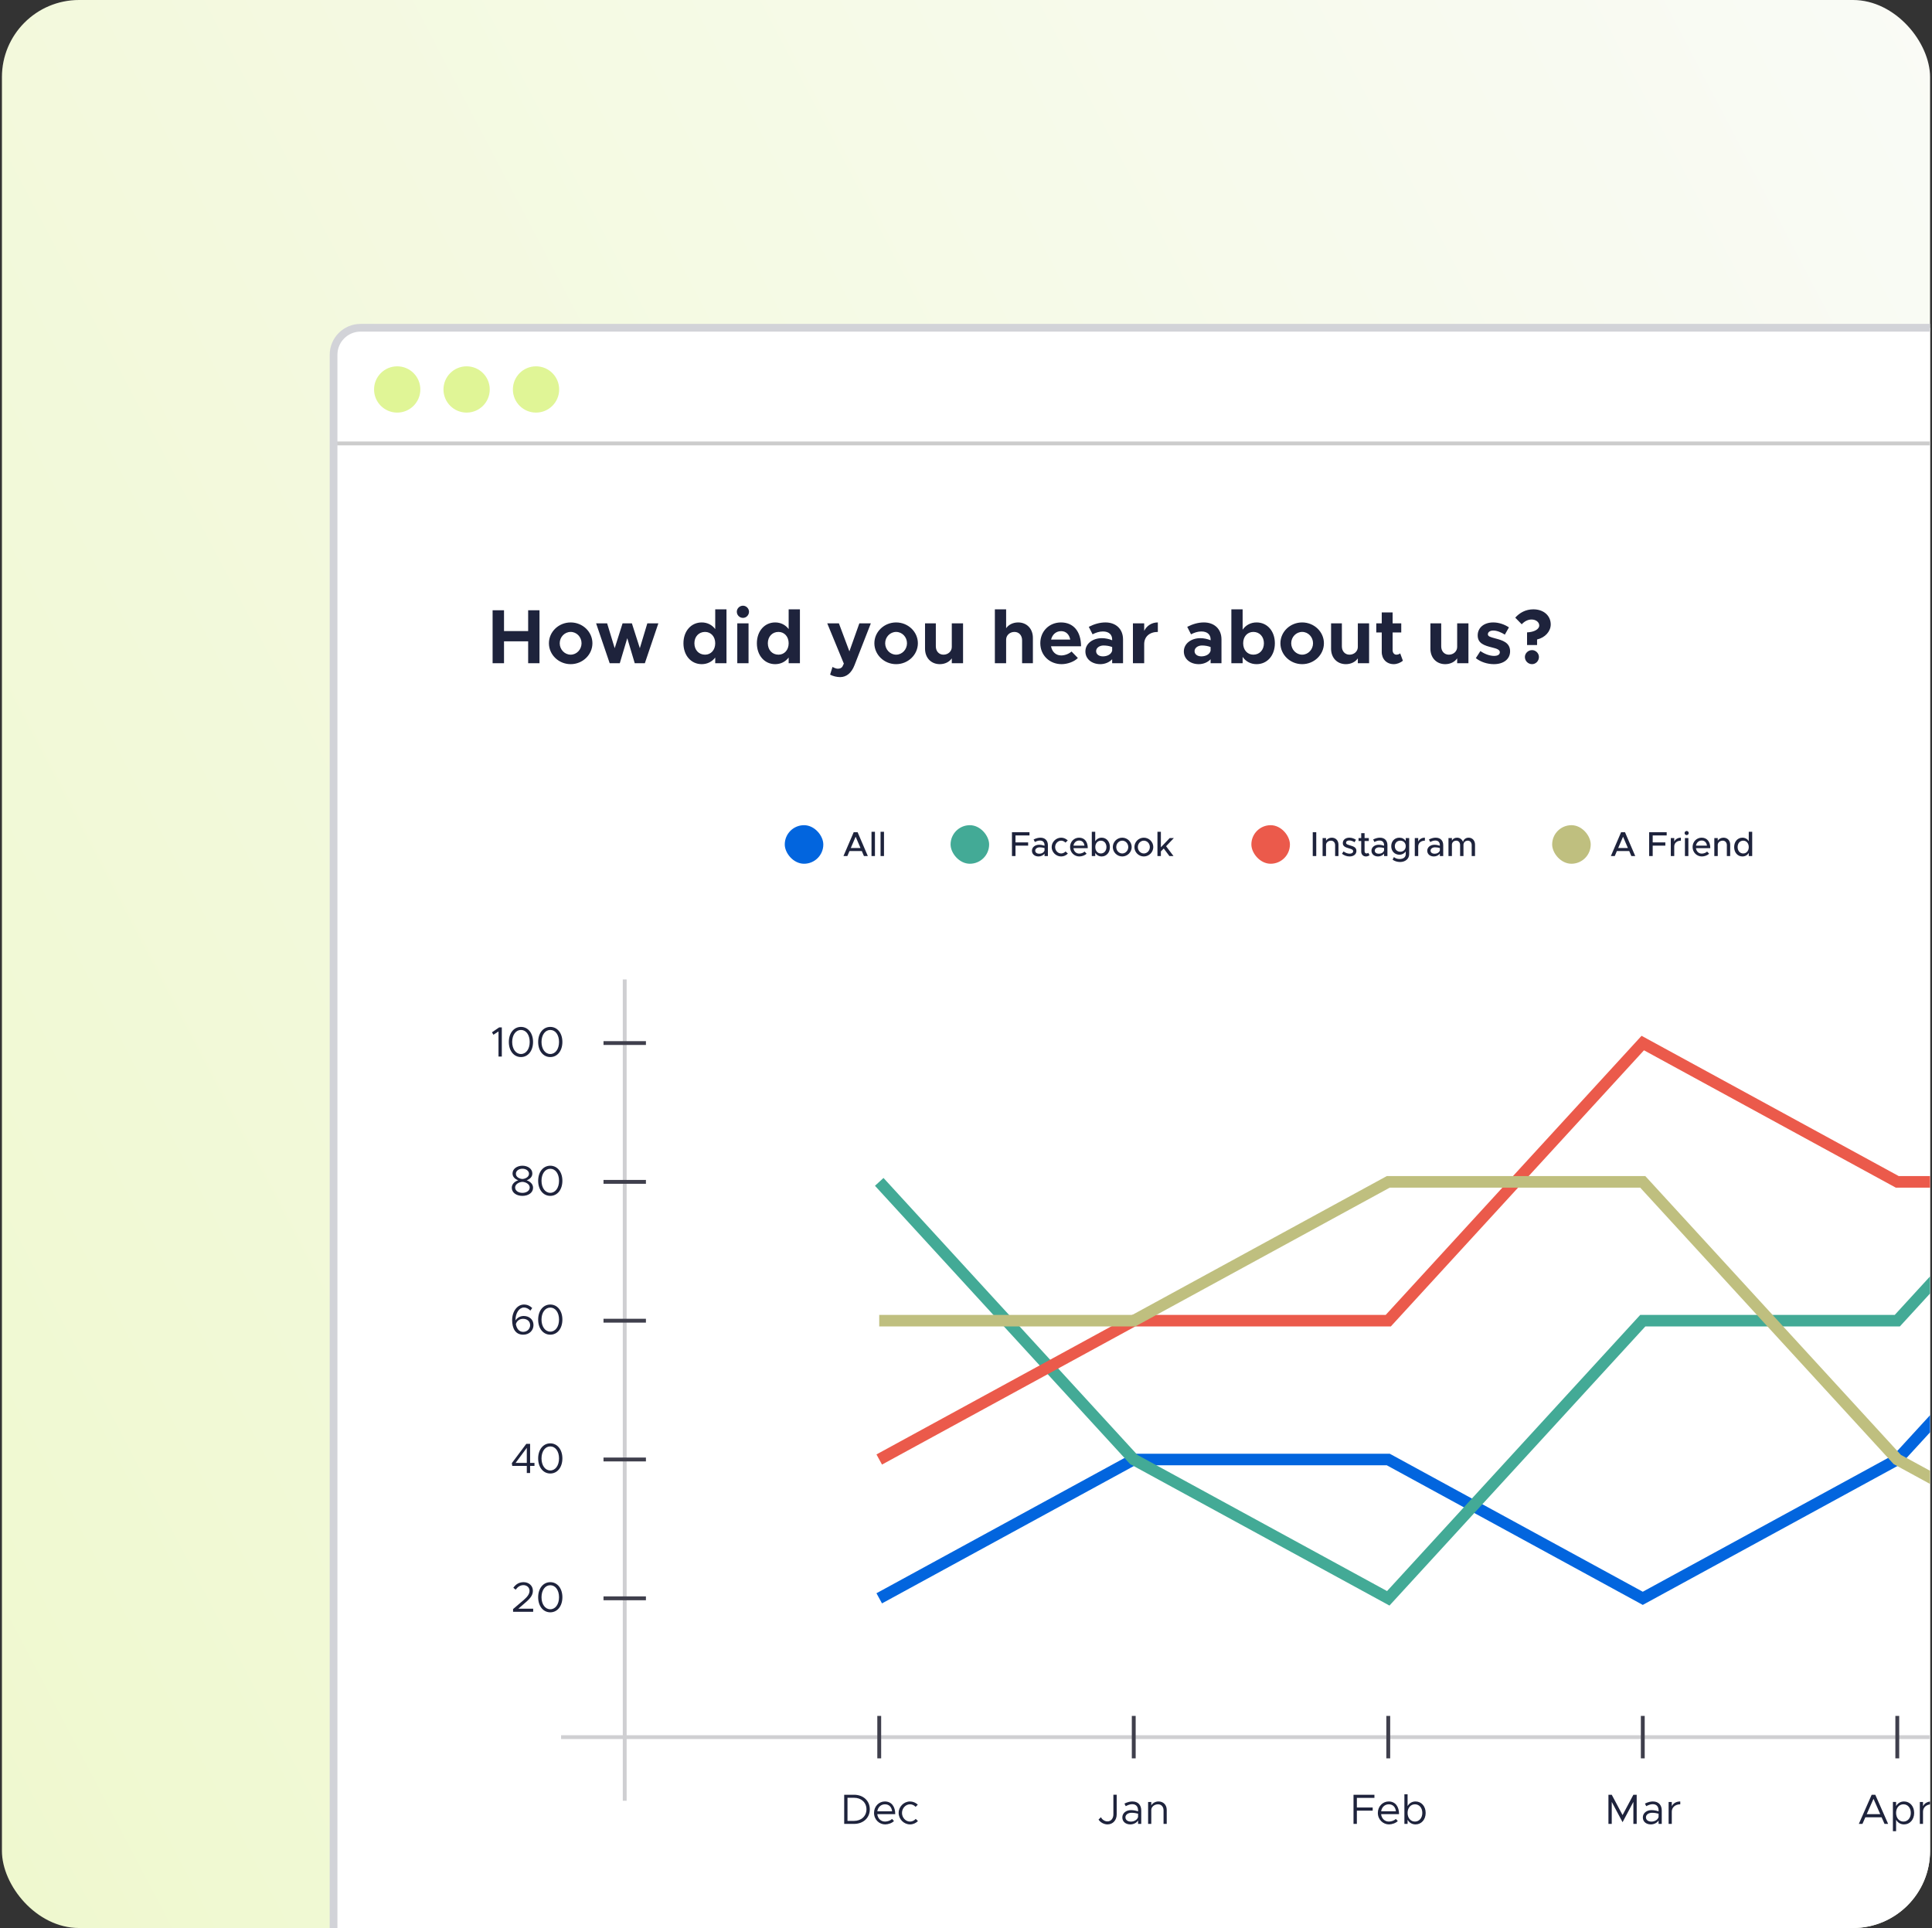 <svg xmlns="http://www.w3.org/2000/svg" fill="none" viewBox="0 0 501 500">
  <rect x="0" y="0" width="501" height="500" fill="#333333" stroke="none"/>
  <g clip-path="url(#a)">
    <rect width="500" height="500" x=".5" fill="url(#b)" rx="20"/>
    <g clip-path="url(#c)">
      <path fill="#fff" d="M86.5 96.2c0-3.92 0-5.881.763-7.378a6.999 6.999 0 0 1 3.059-3.059C91.819 85 93.78 85 97.7 85h402.8v415h-414V96.2Z"/>
      <path fill="#1E233C" d="M136.96 158.26h2.94V172h-2.94v-5.68h-6.26V172h-2.96v-13.74h2.96v5.4h6.26v-5.4Zm11.024 13.98c-3.1 0-5.64-2.44-5.64-5.42s2.54-5.4 5.64-5.4c3.1 0 5.64 2.42 5.64 5.4 0 2.98-2.54 5.42-5.64 5.42Zm0-2.46c1.56 0 2.82-1.34 2.82-2.96 0-1.62-1.26-2.94-2.82-2.94-1.56 0-2.84 1.32-2.84 2.94 0 1.62 1.28 2.96 2.84 2.96Zm10.117 2.22-3.52-10.34h2.86l1.96 6.44 2.04-6.44h2.42l2.06 6.44 1.94-6.44h2.86l-3.5 10.34h-2.62l-1.94-6.5-1.94 6.5h-2.62Zm27.368-13.98h2.92V172h-2.92v-1.48c-.82 1.08-2.04 1.72-3.5 1.72-2.74 0-4.74-2.24-4.74-5.42 0-3.16 2-5.4 4.74-5.4 1.46 0 2.68.64 3.5 1.72v-5.12Zm-2.64 11.76c1.54 0 2.64-1.22 2.64-2.96 0-1.72-1.1-2.94-2.64-2.94-1.62 0-2.76 1.22-2.76 2.94 0 1.74 1.14 2.96 2.76 2.96Zm9.84-9.54c-.9 0-1.6-.72-1.6-1.6 0-.82.7-1.56 1.6-1.56.86 0 1.56.74 1.56 1.56 0 .88-.7 1.6-1.56 1.6Zm-1.48 11.76v-10.34h2.92V172h-2.92Zm13.323-13.98h2.92V172h-2.92v-1.48c-.82 1.08-2.04 1.72-3.5 1.72-2.74 0-4.74-2.24-4.74-5.42 0-3.16 2-5.4 4.74-5.4 1.46 0 2.68.64 3.5 1.72v-5.12Zm-2.64 11.76c1.54 0 2.64-1.22 2.64-2.96 0-1.72-1.1-2.94-2.64-2.94-1.62 0-2.76 1.22-2.76 2.94 0 1.74 1.14 2.96 2.76 2.96Zm15.989 5.82c-.86 0-1.9-.26-2.6-.64l.62-2c.5.28 1.02.46 1.36.46.56 0 1-.18 1.22-.56l.36-.76-4.3-10.44h3.02l2.72 7.26 2.58-7.26h2.98l-4.24 10.86c-.78 2.02-2.1 3.08-3.72 3.08Zm14.518-3.36c-3.1 0-5.64-2.44-5.64-5.42s2.54-5.4 5.64-5.4c3.1 0 5.64 2.42 5.64 5.4 0 2.98-2.54 5.42-5.64 5.42Zm0-2.46c1.56 0 2.82-1.34 2.82-2.96 0-1.62-1.26-2.94-2.82-2.94-1.56 0-2.84 1.32-2.84 2.94 0 1.62 1.28 2.96 2.84 2.96Zm14.437-8.12h2.92V172h-2.92v-1.26c-.64.92-1.78 1.5-3.1 1.5-2.26 0-3.84-1.64-3.84-4v-6.58h2.8v5.96c0 1.28.82 2.16 1.98 2.16 1.22 0 2.16-.88 2.16-2v-6.12Zm17.21-.24c2.24 0 3.82 1.64 3.82 4V172h-2.8v-5.96c0-1.28-.82-2.16-1.98-2.16-1.22 0-2.16.88-2.16 2V172h-2.92v-13.98h2.92v4.9c.64-.92 1.78-1.5 3.12-1.5Zm11.161 8.56c.96 0 2.02-.42 2.68-1.02l1.64 1.68c-.92.96-2.7 1.6-4.22 1.6-3.08 0-5.52-2.26-5.52-5.44 0-3.12 2.34-5.38 5.36-5.38 3.24 0 5.2 2.34 5.2 6.18h-7.78c.26 1.4 1.22 2.38 2.64 2.38Zm-.02-6.3c-1.3 0-2.28.86-2.6 2.18h4.96c-.24-1.28-1.06-2.18-2.36-2.18Zm11.495-2.26c2.7 0 4.56 1.7 4.56 4.4V172h-2.82v-1.04c-.74.82-1.92 1.28-3.06 1.28-2.2 0-3.88-1.32-3.88-3.3 0-2.04 1.9-3.44 4.28-3.44.84 0 1.78.18 2.66.54v-.22c0-1.1-.7-2.06-2.4-2.06-.96 0-1.86.32-2.68.74l-.98-1.94c1.46-.74 2.88-1.14 4.32-1.14Zm-.66 8.8c1.12 0 2.18-.52 2.4-1.48v-.94c-.66-.26-1.44-.4-2.24-.4-1.06 0-1.92.62-1.92 1.46s.76 1.36 1.76 1.36Zm10.705-6.62c.68-1.34 1.96-2.18 3.54-2.18v2.46c-2.16 0-3.54 1.24-3.54 3.18V172h-2.92v-10.34h2.92v1.94Zm15.483-2.18c2.7 0 4.56 1.7 4.56 4.4V172h-2.82v-1.04c-.74.82-1.92 1.28-3.06 1.28-2.2 0-3.88-1.32-3.88-3.3 0-2.04 1.9-3.44 4.28-3.44.84 0 1.78.18 2.66.54v-.22c0-1.1-.7-2.06-2.4-2.06-.96 0-1.86.32-2.68.74l-.98-1.94c1.46-.74 2.88-1.14 4.32-1.14Zm-.66 8.8c1.12 0 2.18-.52 2.4-1.48v-.94c-.66-.26-1.44-.4-2.24-.4-1.06 0-1.92.62-1.92 1.46s.76 1.36 1.76 1.36Zm14.324-8.8c2.76 0 4.74 2.24 4.74 5.4 0 3.18-1.98 5.42-4.74 5.42-1.54 0-2.8-.7-3.62-1.88V172h-2.92v-13.98h2.92v5.28c.82-1.18 2.08-1.88 3.62-1.88Zm-.84 8.36c1.6 0 2.74-1.22 2.74-2.96 0-1.72-1.14-2.94-2.74-2.94-1.56 0-2.64 1.22-2.64 2.94 0 1.74 1.08 2.96 2.64 2.96Zm12.658 2.46c-3.1 0-5.64-2.44-5.64-5.42s2.54-5.4 5.64-5.4c3.1 0 5.64 2.42 5.64 5.4 0 2.98-2.54 5.42-5.64 5.42Zm0-2.46c1.56 0 2.82-1.34 2.82-2.96 0-1.62-1.26-2.94-2.82-2.94-1.56 0-2.84 1.32-2.84 2.94 0 1.62 1.28 2.96 2.84 2.96Zm14.437-8.12h2.92V172h-2.92v-1.26c-.64.92-1.78 1.5-3.1 1.5-2.26 0-3.84-1.64-3.84-4v-6.58h2.8v5.96c0 1.28.82 2.16 1.98 2.16 1.22 0 2.16-.88 2.16-2v-6.12Zm10.981 7.78.7 1.9c-.6.54-1.54.9-2.36.9-1.84 0-3.12-1.3-3.12-3.16v-5.06h-1.42v-2.36h1.42v-2.84h2.82v2.84h2.24v2.36h-2.24v4.6c0 .68.42 1.16.96 1.16.4 0 .8-.14 1-.34Zm14.78-7.78h2.92V172h-2.92v-1.26c-.64.92-1.78 1.5-3.1 1.5-2.26 0-3.84-1.64-3.84-4v-6.58h2.8v5.96c0 1.28.82 2.16 1.98 2.16 1.22 0 2.16-.88 2.16-2v-6.12Zm9.501 10.58c-1.66 0-3.42-.56-4.66-1.56l1.18-1.84c1.06.76 2.42 1.26 3.54 1.26.98 0 1.5-.36 1.5-.96 0-.66-.84-.94-1.98-1.22-2.12-.52-3.76-1.1-3.76-3.14 0-1.96 1.58-3.36 4.04-3.36 1.46 0 2.92.52 4.06 1.28l-1.06 1.88c-.94-.6-2.06-1.06-3-1.06-.8 0-1.4.38-1.4.96 0 .56.58.72 1.98 1.1 1.78.46 3.78 1.06 3.78 3.32 0 2.04-1.68 3.34-4.22 3.34Zm8.619-4.96V164c1.86-.08 3.16-.82 3.16-1.78 0-.84-.8-1.56-2-1.56-1 0-1.88.52-2.54 1.24l-1.68-1.72c1.14-1.28 2.72-2.16 4.7-2.16 2.68 0 4.5 1.66 4.5 3.92 0 1.8-1.46 3.42-3.54 3.9v1.44h-2.6Zm1.3 4.96c-1.04 0-1.86-.84-1.86-1.86 0-.94.82-1.78 1.86-1.78.98 0 1.78.84 1.78 1.78 0 1.02-.8 1.86-1.78 1.86ZM133.049 418v-.715l2.761-2.354c1.067-.913 1.507-1.639 1.507-2.387 0-.924-.77-1.463-1.573-1.463-.88 0-1.507.473-2.024 1.177l-.605-.495c.627-.891 1.474-1.452 2.662-1.452 1.309 0 2.409.869 2.409 2.222 0 1.023-.506 1.837-1.782 2.937l-1.98 1.716h3.839V418h-5.214Zm9.652.132c-1.848 0-3.146-1.617-3.146-3.916 0-2.288 1.298-3.905 3.146-3.905 1.837 0 3.135 1.617 3.135 3.905 0 2.299-1.298 3.916-3.135 3.916Zm0-.792c1.331 0 2.266-1.298 2.266-3.124s-.935-3.113-2.266-3.113-2.277 1.287-2.277 3.113.946 3.124 2.277 3.124ZM218.913 473v-7.557h2.552c2.398 0 4.092 1.562 4.092 3.773 0 2.211-1.694 3.784-4.092 3.784h-2.552Zm.858-.781h1.694c1.892 0 3.223-1.243 3.223-3.003 0-1.749-1.331-2.992-3.223-2.992h-1.694v5.995Zm9.752.176c.671 0 1.441-.297 1.793-.682l.506.539c-.495.539-1.496.88-2.288.88-1.518 0-2.882-1.243-2.882-2.992 0-1.694 1.276-2.959 2.805-2.959 1.716 0 2.695 1.298 2.695 3.289h-4.653c.121 1.111.902 1.925 2.024 1.925Zm-.033-4.477c-1.012 0-1.826.715-1.98 1.815h3.828c-.11-1.023-.715-1.815-1.848-1.815Zm6.491 5.214c-1.595 0-2.948-1.364-2.948-2.981 0-1.617 1.353-2.97 2.948-2.97.77 0 1.485.319 2.024.836l-.572.561c-.374-.407-.891-.66-1.452-.66-1.133 0-2.079 1.023-2.079 2.233 0 1.221.946 2.244 2.079 2.244.572 0 1.1-.264 1.485-.693l.572.561c-.539.539-1.265.869-2.057.869ZM287.19 473.132c-.891 0-1.859-.517-2.321-1.254l.627-.616c.297.638 1.001 1.089 1.694 1.089.891 0 1.529-.748 1.529-1.815v-5.093h.858v5.093c0 1.518-.99 2.596-2.387 2.596Zm6.445-5.951c1.551 0 2.31.979 2.31 2.354V473h-.825v-.891c-.407.671-1.254 1.023-2.002 1.023-1.199 0-2.079-.693-2.079-1.815 0-1.133 1.012-1.892 2.233-1.892.616 0 1.265.132 1.848.319v-.209c0-.77-.308-1.65-1.54-1.65-.572 0-1.144.253-1.661.517l-.33-.671c.814-.407 1.496-.55 2.046-.55Zm-.374 5.225c.748 0 1.639-.385 1.859-1.188v-.869c-.517-.143-1.1-.231-1.716-.231-.847 0-1.562.484-1.562 1.166 0 .704.616 1.122 1.419 1.122Zm7.157-5.225c1.265 0 2.134.891 2.134 2.2V473h-.825v-3.509c0-.935-.583-1.573-1.419-1.573-.968 0-1.76.66-1.76 1.463V473h-.825v-5.687h.825v.902c.33-.605 1.056-1.034 1.87-1.034ZM356.412 466.257h-4.554v2.486h4.103v.814h-4.103V473h-.869v-7.557h5.423v.814Zm3.758 6.138c.671 0 1.441-.297 1.793-.682l.506.539c-.495.539-1.496.88-2.288.88-1.518 0-2.882-1.243-2.882-2.992 0-1.694 1.276-2.959 2.805-2.959 1.716 0 2.695 1.298 2.695 3.289h-4.653c.121 1.111.902 1.925 2.024 1.925Zm-.033-4.477c-1.012 0-1.826.715-1.98 1.815h3.828c-.11-1.023-.715-1.815-1.848-1.815Zm6.941-.737c1.496 0 2.618 1.232 2.618 2.97 0 1.749-1.122 2.981-2.618 2.981-.913 0-1.639-.451-2.068-1.199V473h-.825v-7.689h.825v3.069c.429-.748 1.155-1.199 2.068-1.199Zm-.154 5.214c1.111 0 1.903-.935 1.903-2.244 0-1.309-.792-2.233-1.903-2.233-1.122 0-1.914.924-1.914 2.233 0 1.309.792 2.244 1.914 2.244ZM417.096 473v-7.557h.858l2.805 5.269 2.805-5.269h.858V473h-.858v-5.709l-2.805 5.269-2.805-5.269V473h-.858Zm11.515-5.819c1.551 0 2.31.979 2.31 2.354V473h-.825v-.891c-.407.671-1.254 1.023-2.002 1.023-1.199 0-2.079-.693-2.079-1.815 0-1.133 1.012-1.892 2.233-1.892.616 0 1.265.132 1.848.319v-.209c0-.77-.308-1.65-1.54-1.65-.572 0-1.144.253-1.661.517l-.33-.671c.814-.407 1.496-.55 2.046-.55Zm-.374 5.225c.748 0 1.639-.385 1.859-1.188v-.869c-.517-.143-1.1-.231-1.716-.231-.847 0-1.562.484-1.562 1.166 0 .704.616 1.122 1.419 1.122Zm5.287-3.982c.341-.759 1.155-1.243 2.2-1.243v.737c-1.287 0-2.2.792-2.2 1.903V473h-.825v-5.687h.825v1.111ZM488.692 473l-.759-1.716h-4.213l-.759 1.716h-.935l3.333-7.557h.935l3.333 7.557h-.935Zm-4.62-2.53h3.509l-1.749-3.971-1.76 3.971Zm9.683-3.289c1.496 0 2.618 1.232 2.618 2.97 0 1.749-1.122 2.981-2.618 2.981-.913 0-1.639-.451-2.068-1.199v2.959h-.825v-7.579h.825v1.067c.429-.748 1.155-1.199 2.068-1.199Zm-.154 5.214c1.111 0 1.903-.935 1.903-2.244 0-1.309-.792-2.233-1.903-2.233-1.122 0-1.914.924-1.914 2.233 0 1.309.792 2.244 1.914 2.244Zm5.068-3.971c.341-.759 1.155-1.243 2.2-1.243v.737c-1.287 0-2.2.792-2.2 1.903V473h-.825v-5.687h.825v1.111ZM136.608 382v-1.837h-3.773l-.11-.715 3.751-5.005h.99v4.939h1.133v.781h-1.133V382h-.858Zm-2.904-2.618h2.904v-3.905l-2.904 3.905Zm8.997 2.75c-1.848 0-3.146-1.617-3.146-3.916 0-2.288 1.298-3.905 3.146-3.905 1.837 0 3.135 1.617 3.135 3.905 0 2.299-1.298 3.916-3.135 3.916Zm0-.792c1.331 0 2.266-1.298 2.266-3.124s-.935-3.113-2.266-3.113-2.277 1.287-2.277 3.113.946 3.124 2.277 3.124ZM135.812 341.281c1.375 0 2.53.858 2.53 2.354 0 1.397-1.089 2.497-2.662 2.497-2.046 0-2.871-1.661-2.871-3.795 0-2.255 1.342-4.026 3.058-4.026.924 0 1.584.363 2.145.902l-.473.671c-.473-.462-.968-.792-1.694-.792-1.21 0-2.167 1.43-2.167 3.245v.099c.462-.726 1.243-1.155 2.134-1.155Zm-.143 4.114c1.133 0 1.804-.88 1.804-1.716 0-1.034-.803-1.661-1.815-1.661-.957 0-1.694.572-1.881 1.408.22 1.144.836 1.969 1.892 1.969Zm7.032.737c-1.848 0-3.146-1.617-3.146-3.916 0-2.288 1.298-3.905 3.146-3.905 1.837 0 3.135 1.617 3.135 3.905 0 2.299-1.298 3.916-3.135 3.916Zm0-.792c1.331 0 2.266-1.298 2.266-3.124s-.935-3.113-2.266-3.113-2.277 1.287-2.277 3.113.946 3.124 2.277 3.124ZM135.473 310.132c-1.562 0-2.761-.836-2.761-2.112 0-.946.748-1.628 1.672-1.925-.858-.33-1.474-.913-1.474-1.782 0-1.254 1.254-2.002 2.563-2.002 1.353 0 2.574.77 2.574 2.013 0 .924-.693 1.485-1.474 1.771.913.308 1.661.979 1.661 1.925 0 1.287-1.21 2.112-2.761 2.112Zm0-4.378c.737-.044 1.705-.495 1.705-1.353 0-.759-.759-1.309-1.705-1.309-.946 0-1.694.55-1.694 1.309 0 .88.979 1.309 1.694 1.353Zm0 3.597c1.045 0 1.892-.561 1.892-1.386 0-.913-1.1-1.441-1.892-1.463-.781.022-1.892.55-1.892 1.463 0 .825.847 1.386 1.892 1.386Zm7.228.781c-1.848 0-3.146-1.617-3.146-3.916 0-2.288 1.298-3.905 3.146-3.905 1.837 0 3.135 1.617 3.135 3.905 0 2.299-1.298 3.916-3.135 3.916Zm0-.792c1.331 0 2.266-1.298 2.266-3.124s-.935-3.113-2.266-3.113-2.277 1.287-2.277 3.113.946 3.124 2.277 3.124ZM129.271 274v-6.512l-1.32.858-.374-.638 1.859-1.265h.693V274h-.858Zm5.824.132c-1.848 0-3.146-1.617-3.146-3.916 0-2.288 1.298-3.905 3.146-3.905 1.837 0 3.135 1.617 3.135 3.905 0 2.299-1.298 3.916-3.135 3.916Zm0-.792c1.331 0 2.266-1.298 2.266-3.124s-.935-3.113-2.266-3.113-2.277 1.287-2.277 3.113.946 3.124 2.277 3.124Zm7.606.792c-1.848 0-3.146-1.617-3.146-3.916 0-2.288 1.298-3.905 3.146-3.905 1.837 0 3.135 1.617 3.135 3.905 0 2.299-1.298 3.916-3.135 3.916Zm0-.792c1.331 0 2.266-1.298 2.266-3.124s-.935-3.113-2.266-3.113-2.277 1.287-2.277 3.113.946 3.124 2.277 3.124ZM224.035 222l-.549-1.287h-3.204l-.549 1.287h-1.008l2.655-6.183h1.008l2.655 6.183h-1.008Zm-3.411-2.079h2.52l-1.26-2.934-1.26 2.934Zm5.373 2.079v-6.291h.891V222h-.891Zm2.346 0v-6.291h.891V222h-.891ZM266.963 216.663h-3.627v1.8h3.276v.846h-3.276V222h-.918v-6.183h4.545v.846Zm2.831.576c1.251 0 1.944.792 1.944 1.944V222h-.873v-.63c-.342.477-.972.738-1.548.738-.981 0-1.719-.576-1.719-1.485 0-.927.837-1.548 1.863-1.548.459 0 .954.099 1.404.252v-.144c0-.585-.27-1.206-1.197-1.206-.459 0-.9.18-1.305.387l-.333-.657c.666-.333 1.251-.468 1.764-.468Zm-.297 4.167c.576 0 1.215-.288 1.368-.864v-.621c-.387-.117-.81-.18-1.269-.18-.621 0-1.143.351-1.143.855s.45.81 1.044.81Zm5.674.702c-1.332 0-2.457-1.116-2.457-2.439s1.134-2.43 2.457-2.43c.675 0 1.269.279 1.719.72l-.603.558c-.288-.315-.693-.504-1.116-.504-.846 0-1.557.756-1.557 1.656 0 .909.711 1.665 1.557 1.665.432 0 .846-.198 1.143-.522l.603.549c-.45.459-1.053.747-1.746.747Zm4.701-.738c.504 0 1.089-.225 1.377-.531l.522.549c-.405.441-1.224.72-1.881.72-1.287 0-2.403-1.017-2.403-2.448 0-1.395 1.053-2.421 2.34-2.421 1.422 0 2.25 1.062 2.25 2.718h-3.717c.108.819.684 1.413 1.512 1.413Zm-.027-3.393c-.747 0-1.341.522-1.476 1.323h2.844c-.09-.747-.558-1.323-1.368-1.323Zm5.841-.738c1.224 0 2.133 1.008 2.133 2.43 0 1.431-.909 2.439-2.133 2.439-.729 0-1.314-.351-1.674-.936V222h-.891v-6.291h.891v2.466c.36-.585.945-.936 1.674-.936Zm-.216 4.095c.846 0 1.449-.693 1.449-1.665 0-.972-.603-1.656-1.449-1.656-.846 0-1.44.684-1.44 1.656 0 .972.594 1.665 1.44 1.665Zm5.548.774c-1.341 0-2.448-1.098-2.448-2.439s1.107-2.43 2.448-2.43 2.448 1.089 2.448 2.43c0 1.341-1.107 2.439-2.448 2.439Zm0-.774c.855 0 1.557-.747 1.557-1.665s-.702-1.656-1.557-1.656-1.557.738-1.557 1.656c0 .918.702 1.665 1.557 1.665Zm5.598.774c-1.341 0-2.448-1.098-2.448-2.439s1.107-2.43 2.448-2.43 2.448 1.089 2.448 2.43c0 1.341-1.107 2.439-2.448 2.439Zm0-.774c.855 0 1.557-.747 1.557-1.665s-.702-1.656-1.557-1.656-1.557.738-1.557 1.656c0 .918.702 1.665 1.557 1.665Zm3.529.666v-6.291h.891v4.023l2.277-2.385h1.08l-2.007 2.106 1.917 2.547h-1.062l-1.458-1.953-.747.756V222h-.891ZM340.418 222v-6.183h.909V222h-.909Zm4.929-4.761c1.026 0 1.737.729 1.737 1.8V222h-.864v-2.808c0-.702-.441-1.179-1.071-1.179-.711 0-1.287.486-1.287 1.098V222h-.891v-4.653h.891v.684c.27-.468.846-.792 1.485-.792Zm4.63 4.869c-.684 0-1.422-.243-1.98-.693l.405-.612c.513.378 1.071.585 1.584.585.558 0 .909-.252.909-.63 0-.441-.486-.585-1.08-.747-1.062-.297-1.602-.603-1.602-1.359 0-.855.711-1.413 1.692-1.413.603 0 1.224.207 1.719.54l-.369.63c-.459-.288-.927-.45-1.35-.45-.468 0-.846.207-.846.594 0 .36.315.468 1.107.711.765.225 1.575.477 1.575 1.404 0 .882-.738 1.44-1.764 1.44Zm4.836-.945.333.612c-.252.207-.603.333-.936.333-.72 0-1.224-.522-1.224-1.269v-2.736h-.693v-.756h.693v-1.278h.873v1.278h1.098v.756h-1.098v2.673c0 .324.225.558.486.558.198 0 .378-.072.468-.171Zm3.027-3.924c1.251 0 1.944.792 1.944 1.944V222h-.873v-.63c-.342.477-.972.738-1.548.738-.981 0-1.719-.576-1.719-1.485 0-.927.837-1.548 1.863-1.548.459 0 .954.099 1.404.252v-.144c0-.585-.27-1.206-1.197-1.206-.459 0-.9.18-1.305.387l-.333-.657c.666-.333 1.251-.468 1.764-.468Zm-.297 4.167c.576 0 1.215-.288 1.368-.864v-.621c-.387-.117-.81-.18-1.269-.18-.621 0-1.143.351-1.143.855s.45.81 1.044.81Zm6.988-4.059h.891v4.158c0 1.197-.981 2.043-2.358 2.043-.783 0-1.503-.261-1.944-.621l.351-.666c.342.324.9.513 1.467.513.99 0 1.593-.477 1.593-1.287v-.675c-.369.531-.945.846-1.638.846-1.233 0-2.124-.918-2.124-2.214 0-1.296.891-2.205 2.124-2.205.693 0 1.287.324 1.638.846v-.738Zm-1.422 3.537c.837 0 1.422-.594 1.422-1.44 0-.837-.585-1.431-1.422-1.431-.819 0-1.413.594-1.413 1.431 0 .846.594 1.44 1.413 1.44Zm4.659-2.628c.288-.621.918-1.017 1.728-1.017v.774c-1.026 0-1.728.612-1.728 1.512V222h-.891v-4.653h.891v.909Zm4.538-1.017c1.251 0 1.944.792 1.944 1.944V222h-.873v-.63c-.342.477-.972.738-1.548.738-.981 0-1.719-.576-1.719-1.485 0-.927.837-1.548 1.863-1.548.459 0 .954.099 1.404.252v-.144c0-.585-.27-1.206-1.197-1.206-.459 0-.9.18-1.305.387l-.333-.657c.666-.333 1.251-.468 1.764-.468Zm-.297 4.167c.576 0 1.215-.288 1.368-.864v-.621c-.387-.117-.81-.18-1.269-.18-.621 0-1.143.351-1.143.855s.45.81 1.044.81Zm8.816-4.167c.972 0 1.674.747 1.674 1.8V222h-.864v-2.826c0-.684-.414-1.161-.99-1.161-.666 0-1.143.441-1.143 1.08V222h-.873v-2.826c0-.684-.405-1.161-.981-1.161-.675 0-1.143.441-1.143 1.08V222h-.891v-4.653h.891v.666c.234-.477.72-.774 1.323-.774.738 0 1.323.432 1.557 1.107.144-.657.711-1.107 1.44-1.107ZM423.035 222l-.549-1.287h-3.204l-.549 1.287h-1.008l2.655-6.183h1.008l2.655 6.183h-1.008Zm-3.411-2.079h2.52l-1.26-2.934-1.26 2.934Zm12.576-3.258h-3.627v1.8h3.276v.846h-3.276V222h-.918v-6.183h4.545v.846Zm1.958 1.593c.288-.621.918-1.017 1.728-1.017v.774c-1.026 0-1.728.612-1.728 1.512V222h-.891v-4.653h.891v.909Zm3.224-1.683c-.297 0-.54-.252-.54-.54 0-.279.243-.531.54-.531.297 0 .531.252.531.531 0 .288-.234.54-.531.54Zm-.45 5.427v-4.653h.891V222h-.891Zm4.372-.63c.504 0 1.089-.225 1.377-.531l.522.549c-.405.441-1.224.72-1.881.72-1.287 0-2.403-1.017-2.403-2.448 0-1.395 1.053-2.421 2.34-2.421 1.422 0 2.25 1.062 2.25 2.718h-3.717c.108.819.684 1.413 1.512 1.413Zm-.027-3.393c-.747 0-1.341.522-1.476 1.323h2.844c-.09-.747-.558-1.323-1.368-1.323Zm5.651-.738c1.026 0 1.737.729 1.737 1.8V222h-.864v-2.808c0-.702-.441-1.179-1.071-1.179-.711 0-1.287.486-1.287 1.098V222h-.891v-4.653h.891v.684c.27-.468.846-.792 1.485-.792Zm6.556-1.53h.891V222h-.891v-.792c-.36.558-.936.9-1.647.9-1.233 0-2.142-1.008-2.142-2.439 0-1.422.909-2.43 2.142-2.43.711 0 1.287.342 1.647.9v-2.43Zm-1.44 5.625c.846 0 1.44-.693 1.44-1.665 0-.972-.594-1.656-1.44-1.656s-1.449.684-1.449 1.656c0 .972.603 1.665 1.449 1.665Z"/>
      <path fill="#CFCFD2" d="M161.5 254h1v213h-1z"/>
      <path fill="#CFCFD2" d="M145.5 450h355v1h-355z"/>
      <path fill="#3F3F4C" d="M156.5 414h11v1h-11zM227.5 445h1v11h-1zM293.5 445h1v11h-1zM359.5 445h1v11h-1zM425.5 445h1v11h-1zM491.5 445h1v11h-1zM156.5 378h11v1h-11zM156.5 342h11v1h-11zM156.5 306h11v1h-11zM156.5 270h11v1h-11z"/>
      <rect width="10" height="10" x="203.5" y="214" fill="#0265DE" rx="5"/>
      <rect width="10" height="10" x="246.5" y="214" fill="#43AA96" rx="5"/>
      <rect width="10" height="10" x="324.5" y="214" fill="#EB5A4B" rx="5"/>
      <rect width="10" height="10" x="402.5" y="214" fill="#BFBF7F" rx="5"/>
      <path stroke="#0265DE" stroke-width="3" d="m228 414.5 66-36h66l66 36 66-36 66-72"/>
      <path stroke="#43AA96" stroke-width="3" d="m228 306.5 66 72 66 36 66-72h66l66-72"/>
      <path stroke="#EB5A4B" stroke-width="3" d="m228 378.5 66-36h66l66-72 66 36h66"/>
      <path stroke="#BFBF7F" stroke-width="3" d="M228 342.5h66l66-36h66l66 72 66 36"/>
      <path fill="#E0F596" fill-rule="evenodd" d="M139 107c3.314 0 6-2.686 6-6 0-3.314-2.686-6-6-6s-6 2.686-6 6c0 3.314 2.686 6 6 6ZM121 107c3.314 0 6-2.686 6-6 0-3.314-2.686-6-6-6s-6 2.686-6 6c0 3.314 2.686 6 6 6ZM103 107c3.314 0 6-2.686 6-6 0-3.314-2.686-6-6-6-3.314 0-6 2.686-6 6 0 3.314 2.686 6 6 6Z" clip-rule="evenodd"/>
      <path fill="#CCC" d="M86.5 85h414-414Zm414 30.5h-414v-1h414v1Zm-414-.5V85v30Zm414-30v30-30Z"/>
    </g>
    <path fill="#D2D3D8" d="M85.5 92c0-4.418 3.582-8 8-8h407v2h-407c-3.314 0-6 2.686-6 6h-2Zm415 408h-414 414Zm-415 0V92c0-4.418 3.582-8 8-8v2c-3.314 0-6 2.686-6 6v408h-2Zm415-415v415V85Z"/>
  </g>
  <defs>
    <clipPath id="a">
      <rect width="500" height="500" x=".5" fill="#fff" rx="20"/>
    </clipPath>
    <clipPath id="c">
      <path fill="#fff" d="M86.5 96.2c0-3.92 0-5.881.763-7.378a6.999 6.999 0 0 1 3.059-3.059C91.819 85 93.78 85 97.7 85h402.8v415h-414V96.2Z"/>
    </clipPath>
    <linearGradient id="b" x1="1591.78" x2="-3007.88" y1="-1798.34" y2="613.476" gradientUnits="userSpaceOnUse">
      <stop offset="0.228" stop-color="#E0F596"/>
      <stop offset="0.331" stop-color="#FBFBFB"/>
      <stop offset="0.663" stop-color="#E0F596"/>
    </linearGradient>
  </defs>
</svg>
